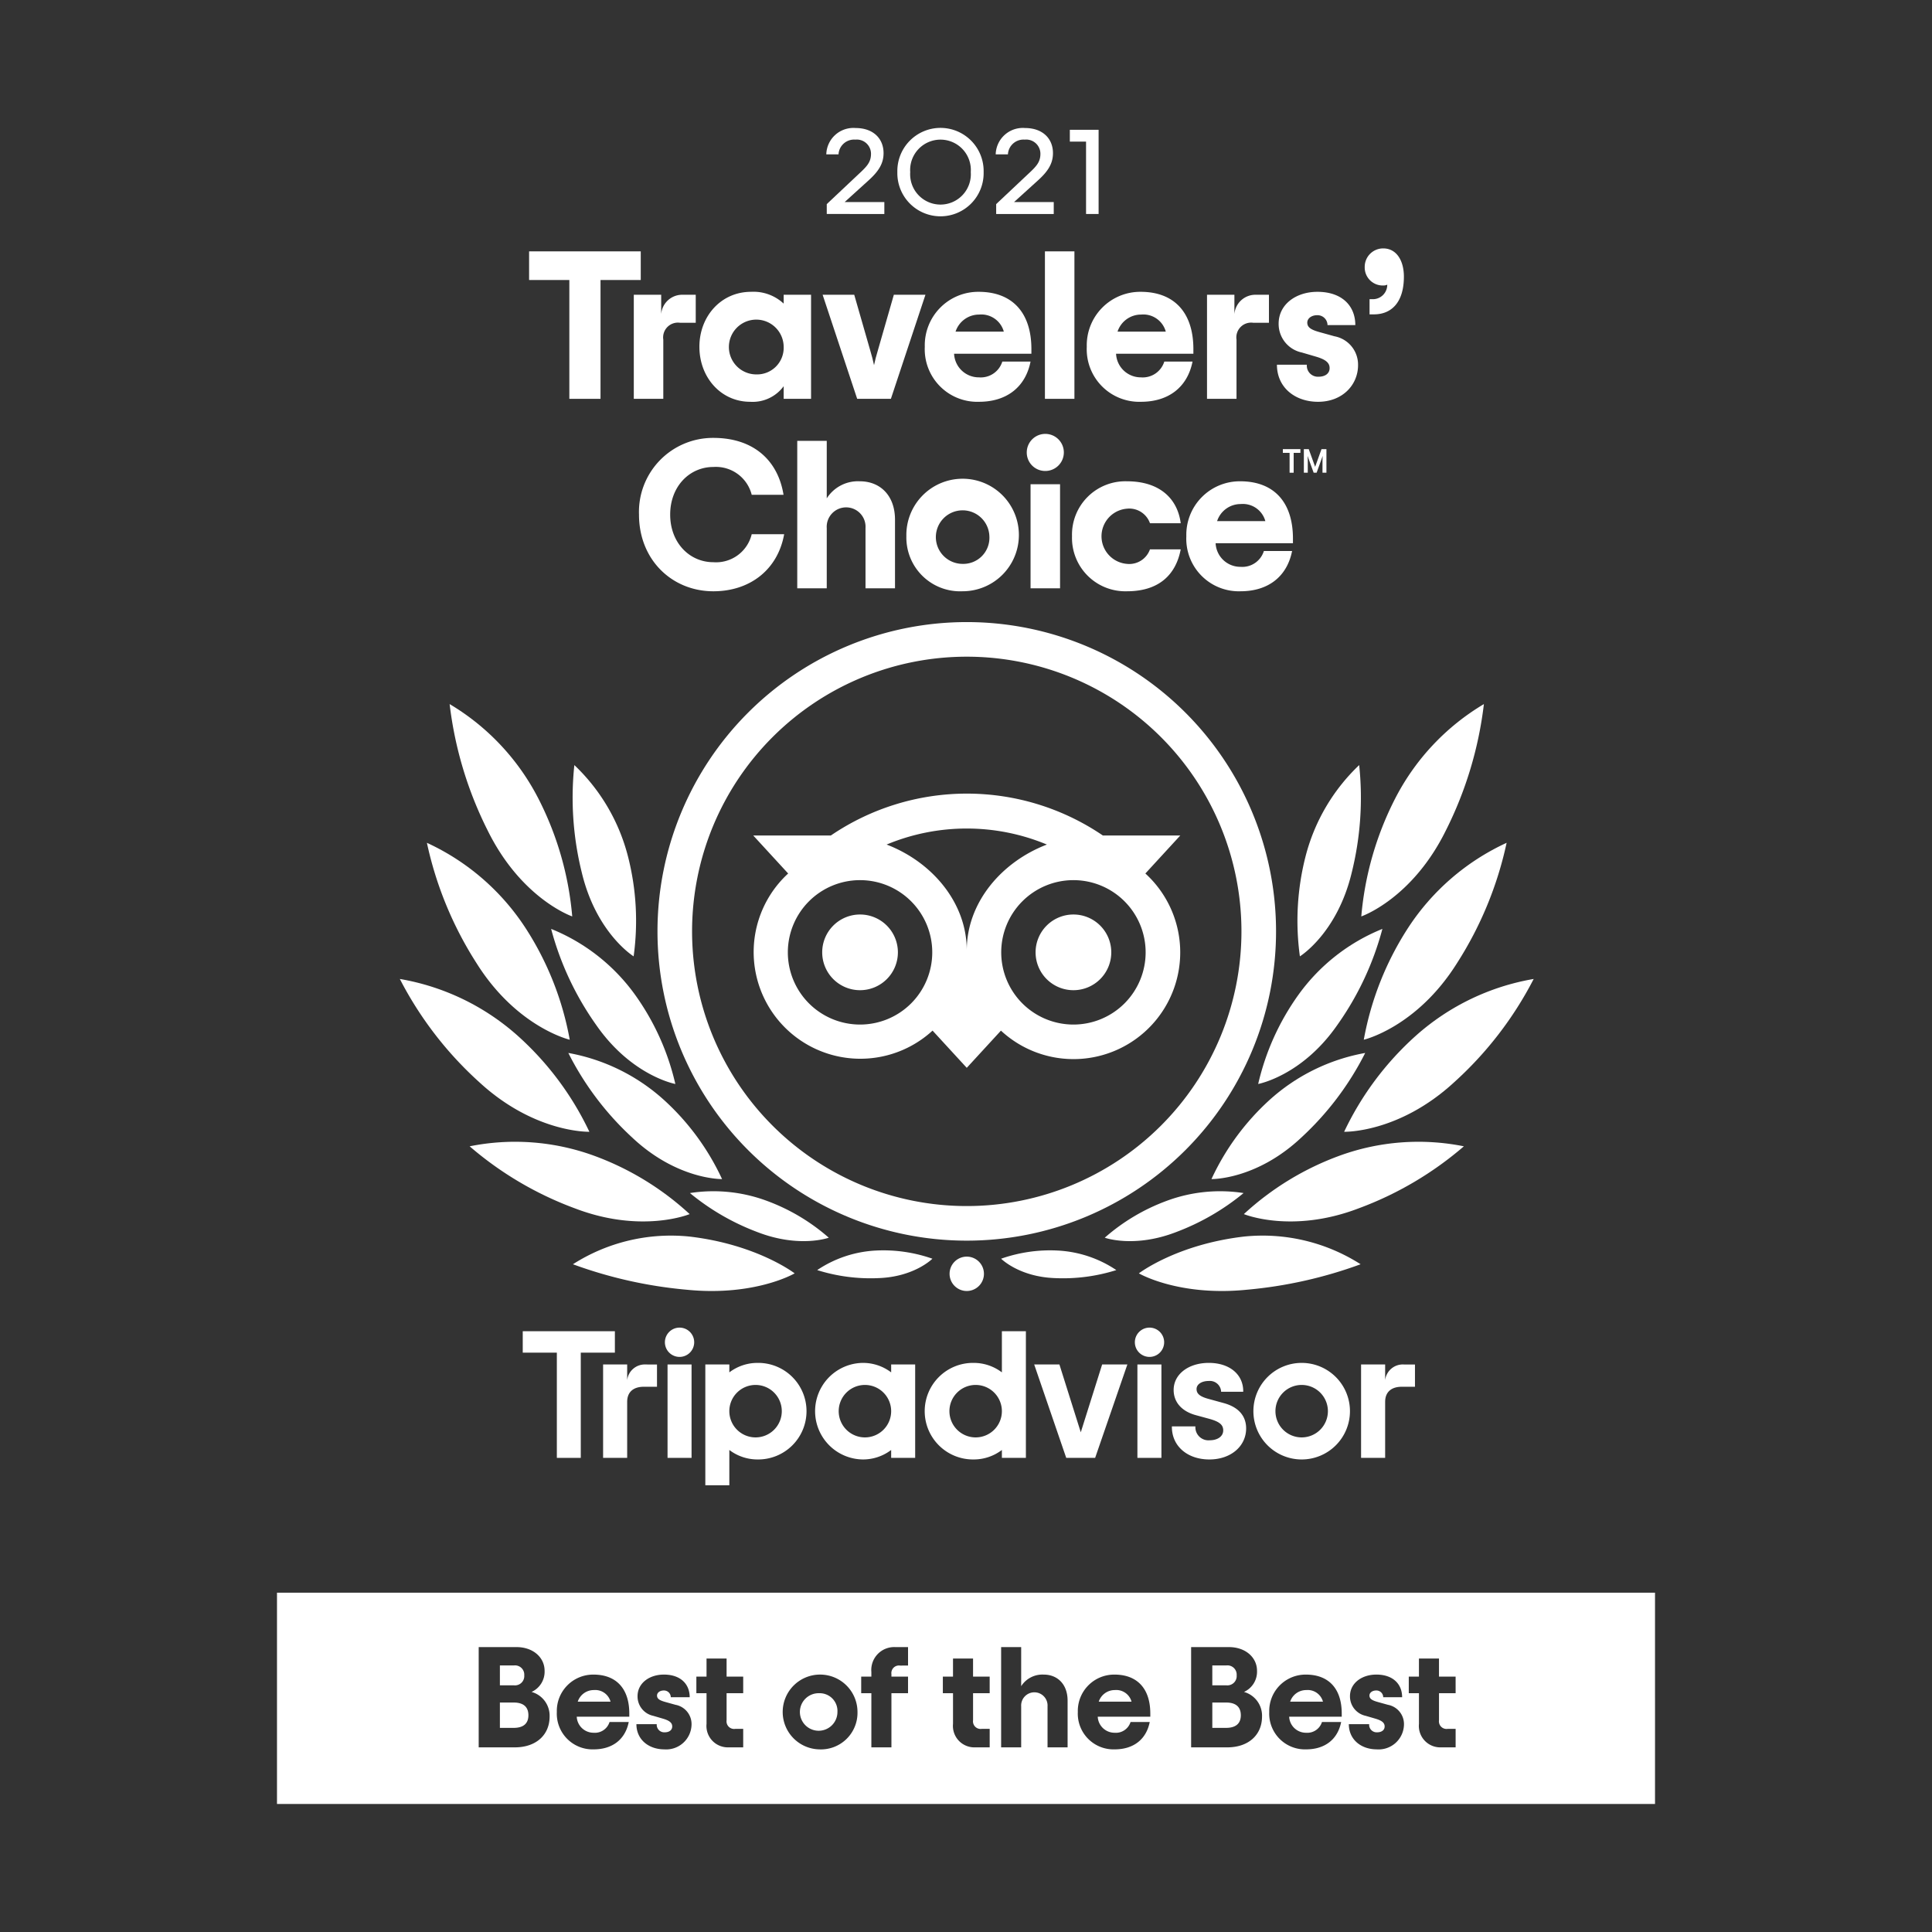 <svg id="Capa_1" data-name="Capa 1" xmlns="http://www.w3.org/2000/svg" viewBox="0 0 300 300"><rect x="0" y="0" width="300" height="300" fill="#333333" stroke="none"/><defs><style>.cls-1{fill:#fff;}</style></defs><path class="cls-1" d="M43.01,247.311v32.811h213.981V247.311Zm36.927,24.018H74.332V255.759h5.85c2.669,0,4.382,1.668,4.382,3.671a3.446,3.446,0,0,1-2.023,3.292,3.833,3.833,0,0,1,2.802,3.826C85.342,269.372,83.274,271.329,79.937,271.329Zm17.782-4.76h-8.163a2.613,2.613,0,0,0,2.624,2.492,2.384,2.384,0,0,0,2.469-1.668h2.981c-.534,2.691-2.514,4.248-5.45,4.248a5.549,5.549,0,0,1-5.716-5.805,5.647,5.647,0,0,1,5.694-5.806c3.47,0,5.56,2.113,5.56,6.05Zm5.439,5.071c-2.402,0-4.337-1.49-4.337-3.915h3.158a1.169,1.169,0,0,0,1.224,1.268c.734,0,1.179-.356,1.179-.912,0-.601-.49-.935-1.491-1.224l-1.446-.423a3.078,3.078,0,0,1-2.447-3.047c0-2.024,1.825-3.359,4.093-3.359,2.58,0,4.004,1.468,4.004,3.515h-2.936a1.055,1.055,0,0,0-1.09-1.046c-.623,0-1.046.356-1.046.779,0,.512.401.756,1.268,1.001l1.602.445a3.043,3.043,0,0,1,2.491,3.047A3.939,3.939,0,0,1,103.158,271.641Zm12.245-8.719h-2.579v4.204a1.179,1.179,0,0,0,1.334,1.334h1.246v2.869h-2.246a3.326,3.326,0,0,1-3.448-3.648v-4.76h-1.579v-2.58h1.579v-2.803h3.115v2.803h2.579Zm11.809,8.719a5.807,5.807,0,1,1,5.939-5.805A5.68,5.68,0,0,1,127.212,271.641Zm13.788-13.012H139.754a1.179,1.179,0,0,0-1.334,1.335v.378h2.579v2.58h-2.579v8.408h-3.115v-8.408h-1.579v-2.58h1.579v-.712a3.558,3.558,0,0,1,3.671-3.871h2.024Zm12.677,4.293h-2.581v4.204a1.18,1.18,0,0,0,1.336,1.334h1.246v2.869h-2.247a3.326,3.326,0,0,1-3.447-3.648v-4.76h-1.579v-2.58H147.982v-2.803h3.113v2.803h2.581Zm12.099,8.408h-3.115v-6.361a2.051,2.051,0,1,0-4.093,0v6.361h-3.113V255.759h3.113v6.073a3.902,3.902,0,0,1,3.493-1.802c2.179,0,3.715,1.536,3.715,4.049Zm12.845-4.76h-8.164a2.613,2.613,0,0,0,2.624,2.492,2.383,2.383,0,0,0,2.469-1.668h2.98c-.534,2.691-2.513,4.248-5.45,4.248a5.548,5.548,0,0,1-5.716-5.805,5.647,5.647,0,0,1,5.694-5.806c3.47,0,5.561,2.113,5.561,6.05Zm11.941,4.76h-5.605V255.759h5.85c2.669,0,4.382,1.668,4.382,3.671a3.445,3.445,0,0,1-2.024,3.292,3.835,3.835,0,0,1,2.803,3.826C195.966,269.372,193.898,271.329,190.561,271.329Zm17.783-4.76H200.181a2.612,2.612,0,0,0,2.624,2.492,2.384,2.384,0,0,0,2.469-1.668h2.981c-.534,2.691-2.514,4.248-5.45,4.248a5.549,5.549,0,0,1-5.717-5.805,5.647,5.647,0,0,1,5.695-5.806c3.47,0,5.561,2.113,5.561,6.05Zm5.438,5.071c-2.402,0-4.337-1.49-4.337-3.915h3.158a1.168,1.168,0,0,0,1.223,1.268c.734,0,1.18-.356,1.18-.912,0-.601-.49-.935-1.49-1.224l-1.447-.423a3.078,3.078,0,0,1-2.446-3.047c0-2.024,1.824-3.359,4.093-3.359,2.58,0,4.004,1.468,4.004,3.515H214.784a1.055,1.055,0,0,0-1.09-1.046c-.623,0-1.046.356-1.046.779,0,.512.401.756,1.268,1.001l1.601.445a3.043,3.043,0,0,1,2.492,3.047A3.939,3.939,0,0,1,213.783,271.641Zm12.245-8.719h-2.581v4.204a1.18,1.18,0,0,0,1.336,1.334h1.246v2.869h-2.248a3.326,3.326,0,0,1-3.447-3.648v-4.76H218.754v-2.58h1.579v-2.803h3.113v2.803h2.581Zm-33.999-2.78a1.437,1.437,0,0,0-1.579-1.536h-2.203v3.092h2.203A1.443,1.443,0,0,0,192.029,260.142Zm-64.817,2.78a2.915,2.915,0,1,0,2.825,2.914A2.758,2.758,0,0,0,127.212,262.921Zm63.171,1.446h-2.136v3.937h2.136c1.446,0,2.291-.623,2.291-1.958C192.674,264.99,191.829,264.367,190.383,264.367Zm-98.18-1.935a2.617,2.617,0,0,0-2.491,1.802H94.806A2.463,2.463,0,0,0,92.203,262.432Zm80.901,0a2.616,2.616,0,0,0-2.491,1.802h5.093A2.462,2.462,0,0,0,173.104,262.432Zm-91.698-2.29a1.438,1.438,0,0,0-1.58-1.536H77.624v3.092h2.202A1.443,1.443,0,0,0,81.406,260.142Zm121.422,2.29a2.617,2.617,0,0,0-2.491,1.802h5.094A2.463,2.463,0,0,0,202.827,262.432Zm-123.068,1.935H77.624v3.937h2.135c1.446,0,2.291-.623,2.291-1.958C82.05,264.99,81.205,264.367,79.759,264.367Z"/><path class="cls-1" d="M128.379,31.694l4.994-4.702c1.292-1.194,1.876-1.851,1.876-3.118a2.207,2.207,0,0,0-2.436-2.192,2.418,2.418,0,0,0-2.607,2.29h-1.899a4.21,4.21,0,0,1,4.555-4.093c2.729,0,4.337,1.632,4.337,3.898,0,1.608-.756,2.826-2.388,4.287L131.156,31.377h6.164v1.851H128.379V31.694Z"/><path class="cls-1" d="M150.741,26.724a4.713,4.713,0,1,0-9.403,0,4.713,4.713,0,1,0,9.403,0Zm-11.401,0a6.701,6.701,0,1,1,13.398,0,6.701,6.701,0,1,1-13.398,0Z"/><path class="cls-1" d="M154.684,31.694l4.994-4.702c1.291-1.194,1.876-1.851,1.876-3.118a2.207,2.207,0,0,0-2.436-2.192,2.418,2.418,0,0,0-2.607,2.29h-1.899a4.21,4.21,0,0,1,4.555-4.093c2.729,0,4.337,1.632,4.337,3.898,0,1.608-.756,2.826-2.387,4.287L157.461,31.377h6.164v1.851h-8.94V31.694Z"/><polygon class="cls-1" points="168.642 21.99 166.124 21.99 166.124 20.154 170.591 20.154 170.591 33.228 168.642 33.228 168.642 21.99 168.642 21.99"/><path class="cls-1" d="M166.682,159.092a11.212,11.212,0,1,1,11.212-11.212,11.212,11.212,0,0,1-11.212,11.212Zm-16.564-11.535c0-7.378-5.366-13.709-12.444-16.416a32.353,32.353,0,0,1,24.886.001c-7.076,2.707-12.442,9.038-12.442,16.415Zm-16.57,11.535a11.212,11.212,0,1,1,11.212-11.212,11.212,11.212,0,0,1-11.212,11.212Zm44.304-23.456,5.421-5.899H171.255a37.541,37.541,0,0,0-42.243,0H116.964l5.421,5.899a16.567,16.567,0,1,0,22.422,24.396l5.311,5.779,5.308-5.775a16.57,16.57,0,1,0,22.426-24.399Zm-5.293,12.244a5.877,5.877,0,1,1-5.877-5.877,5.877,5.877,0,0,1,5.877,5.877Zm-33.134,0a5.877,5.877,0,1,1-5.877-5.877,5.877,5.877,0,0,1,5.877,5.877Zm10.693,39.396a42.653,42.653,0,1,1,42.653-42.653,42.653,42.653,0,0,1-42.653,42.653Zm0-90.679a48.025,48.025,0,1,0,48.026,48.026,48.025,48.025,0,0,0-48.026-48.026Z"/><path class="cls-1" d="M123.393,197.727s-5.816-4.481-16.297-5.711a28.255,28.255,0,0,0-18.134,4.296,68.969,68.969,0,0,0,17.632,3.953c10.648,1.078,16.799-2.538,16.799-2.538Z"/><path class="cls-1" d="M107.09,188.526a44.35,44.35,0,0,0-14.975-9.112,35.776,35.776,0,0,0-19.189-1.415,53.235,53.235,0,0,0,16.365,9.642c10.375,3.961,17.799.884,17.799.884Z"/><path class="cls-1" d="M91.518,175.741A47.014,47.014,0,0,0,80.358,160.804a36.79,36.79,0,0,0-18.273-8.791,56.341,56.341,0,0,0,12.315,16.007c8.641,7.976,17.118,7.721,17.118,7.721Z"/><path class="cls-1" d="M88.469,161.449a47.32,47.32,0,0,0-6.879-17.368,36.437,36.437,0,0,0-15.301-13.21,56.633,56.633,0,0,0,7.717,18.705c6.253,9.955,14.463,11.873,14.463,11.873Z"/><path class="cls-1" d="M88.856,142.302a49.35,49.35,0,0,0-5.207-18.204,36.399,36.399,0,0,0-13.83-14.767,59.007,59.007,0,0,0,5.91,19.633c5.248,10.642,13.127,13.338,13.127,13.338Z"/><path class="cls-1" d="M112.121,183.087a38.394,38.394,0,0,0-9.01-12.277,30.05,30.05,0,0,0-14.862-7.307,46.013,46.013,0,0,0,9.946,13.159c7.002,6.574,13.927,6.425,13.927,6.425Z"/><path class="cls-1" d="M128.693,192.19a30.569,30.569,0,0,0-9.545-5.696,23.81,23.81,0,0,0-12.016-1.237,36.739,36.739,0,0,0,10.423,6.04c6.563,2.556,11.138.893,11.138.893Z"/><path class="cls-1" d="M144.782,195.452a22.969,22.969,0,0,0-8.758-1.27,17.94,17.94,0,0,0-9.13,3.037,27.545,27.545,0,0,0,9.506,1.246c5.588-.189,8.382-3.012,8.382-3.012Z"/><path class="cls-1" d="M104.868,168.32a38.653,38.653,0,0,0-6.29-13.901,29.765,29.765,0,0,0-12.998-10.179A46.256,46.256,0,0,0,92.605,159.198c5.49,7.878,12.263,9.122,12.263,9.122Z"/><path class="cls-1" d="M98.39,148.503a40.304,40.304,0,0,0-.858-15.44,29.726,29.726,0,0,0-8.347-14.261,48.19,48.19,0,0,0,1.16,16.705c2.258,9.425,8.046,12.995,8.046,12.995Z"/><path class="cls-1" d="M176.844,197.727s5.815-4.481,16.297-5.711a28.255,28.255,0,0,1,18.134,4.296,68.968,68.968,0,0,1-17.631,3.953c-10.648,1.078-16.799-2.538-16.799-2.538Z"/><path class="cls-1" d="M193.146,188.526a44.349,44.349,0,0,1,14.976-9.112,35.775,35.775,0,0,1,19.188-1.415,53.234,53.234,0,0,1-16.365,9.642c-10.375,3.961-17.799.884-17.799.884Z"/><path class="cls-1" d="M208.719,175.741A47.01,47.01,0,0,1,219.878,160.804a36.791,36.791,0,0,1,18.273-8.791,56.342,56.342,0,0,1-12.315,16.007c-8.641,7.976-17.118,7.721-17.118,7.721Z"/><path class="cls-1" d="M211.768,161.449a47.32,47.32,0,0,1,6.879-17.368,36.437,36.437,0,0,1,15.301-13.21,56.636,56.636,0,0,1-7.717,18.705c-6.253,9.955-14.463,11.873-14.463,11.873Z"/><path class="cls-1" d="M211.381,142.302a49.353,49.353,0,0,1,5.207-18.204,36.399,36.399,0,0,1,13.83-14.767,59.005,59.005,0,0,1-5.91,19.633c-5.249,10.642-13.127,13.338-13.127,13.338Z"/><path class="cls-1" d="M188.115,183.087a38.395,38.395,0,0,1,9.01-12.277,30.05,30.05,0,0,1,14.862-7.307,46.013,46.013,0,0,1-9.946,13.159c-7.002,6.574-13.927,6.425-13.927,6.425Z"/><path class="cls-1" d="M171.544,192.19a30.569,30.569,0,0,1,9.545-5.696,23.81,23.81,0,0,1,12.016-1.237,36.739,36.739,0,0,1-10.423,6.04c-6.563,2.556-11.138.893-11.138.893Z"/><path class="cls-1" d="M155.454,195.452a22.972,22.972,0,0,1,8.759-1.27,17.94,17.94,0,0,1,9.13,3.037,27.546,27.546,0,0,1-9.506,1.246c-5.587-.189-8.382-3.012-8.382-3.012Z"/><path class="cls-1" d="M195.369,168.32a38.649,38.649,0,0,1,6.29-13.901A29.765,29.765,0,0,1,214.657,144.24a46.256,46.256,0,0,1-7.026,14.958c-5.49,7.878-12.262,9.122-12.262,9.122Z"/><path class="cls-1" d="M201.847,148.503a40.307,40.307,0,0,1,.858-15.44,29.725,29.725,0,0,1,8.348-14.261,48.198,48.198,0,0,1-1.16,16.705c-2.258,9.425-8.046,12.995-8.046,12.995Z"/><path class="cls-1" d="M152.786,197.797a2.668,2.668,0,1,1-2.668-2.668,2.668,2.668,0,0,1,2.668,2.668Z"/><path class="cls-1" d="M97.387,214.312v-2.437H93.649v14.504h3.738v-8.696c0-1.575,1.011-2.348,2.586-2.348h2.045v-3.459H100.27a2.755,2.755,0,0,0-2.883,2.437Z"/><polygon class="cls-1" points="103.656 226.378 107.384 226.378 107.384 211.875 103.656 211.875 103.656 226.378 103.656 226.378"/><path class="cls-1" d="M117.324,223.199a4.073,4.073,0,1,1,4.072-4.072,4.073,4.073,0,0,1-4.072,4.072Zm.328-11.569a7.215,7.215,0,0,0-4.401,1.471v-1.227H109.523v18.761H113.251v-5.484a7.215,7.215,0,0,0,4.401,1.472,7.497,7.497,0,1,0,0-14.993Z"/><path class="cls-1" d="M189.965,217.854l-2.175-.597c-1.431-.372-1.989-.812-1.989-1.568,0-.738.784-1.253,1.905-1.253a1.751,1.751,0,0,1,1.905,1.593v.083h3.437v-.083c0-2.632-2.147-4.4-5.342-4.4-3.166,0-5.463,1.767-5.463,4.202,0,1.894,1.256,3.321,3.445,3.914l2.083.568c1.583.438,2.171.925,2.171,1.796,0,.919-.851,1.537-2.117,1.537a2.03,2.03,0,0,1-2.207-2.076v-.083h-3.648v.083c0,2.976,2.395,5.054,5.825,5.054,3.305,0,5.704-2.03,5.704-4.827,0-1.368-.614-3.163-3.536-3.943Z"/><path class="cls-1" d="M134.306,223.199a4.073,4.073,0,1,1,4.073-4.073v.001a4.073,4.073,0,0,1-4.073,4.072Zm4.073-10.098a7.215,7.215,0,0,0-4.401-1.471,7.497,7.497,0,0,0,0,14.993,7.215,7.215,0,0,0,4.401-1.472v1.227h3.728V211.875h-3.728v1.227Z"/><path class="cls-1" d="M151.5,223.199a4.073,4.073,0,1,1,4.072-4.072,4.073,4.073,0,0,1-4.072,4.072Zm4.072-10.098a7.214,7.214,0,0,0-4.401-1.471,7.497,7.497,0,1,0,0,14.993,7.215,7.215,0,0,0,4.401-1.472v1.227h3.728V206.712h-3.728v6.389Z"/><polygon class="cls-1" points="176.616 226.378 180.345 226.378 180.345 211.875 176.616 211.875 176.616 226.378 176.616 226.378"/><path class="cls-1" d="M202.124,223.199a4.073,4.073,0,1,1,4.072-4.072,4.073,4.073,0,0,1-4.072,4.072Zm0-11.569a7.497,7.497,0,1,0,7.497,7.497,7.497,7.497,0,0,0-7.497-7.497Z"/><path class="cls-1" d="M215.085,214.312v-2.437h-3.738v14.504h3.738v-8.696c0-1.575,1.011-2.348,2.586-2.348h2.045v-3.459h-1.748a2.756,2.756,0,0,0-2.883,2.437Z"/><polygon class="cls-1" points="95.478 206.712 81.172 206.712 81.172 210.039 86.467 210.039 86.467 226.378 90.183 226.378 90.183 210.039 95.478 210.039 95.478 206.712 95.478 206.712"/><polygon class="cls-1" points="167.823 222.407 164.506 211.875 160.589 211.875 165.564 226.378 170.052 226.378 175.056 211.875 171.14 211.875 167.823 222.407 167.823 222.407"/><path class="cls-1" d="M107.794,208.426a2.274,2.274,0,1,1-2.274-2.274A2.274,2.274,0,0,1,107.794,208.426Z"/><path class="cls-1" d="M180.769,208.426a2.274,2.274,0,1,1-2.274-2.274,2.274,2.274,0,0,1,2.274,2.274Z"/><polygon class="cls-1" points="99.496 43.48 93.248 43.48 93.248 61.931 88.407 61.931 88.407 43.48 82.158 43.48 82.158 39.031 99.496 39.031 99.496 43.48 99.496 43.48"/><path class="cls-1" d="M108.034,45.771v4.351h-2.421a2.296,2.296,0,0,0-2.617,2.617V61.931H98.416V45.771h4.253V48.78a3.272,3.272,0,0,1,3.37-3.009Z"/><path class="cls-1" d="M121.688,53.851a4.253,4.253,0,1,0-4.253,4.286,4.133,4.133,0,0,0,4.253-4.286Zm-13.086,0c0-4.743,3.37-8.538,8.015-8.538a6.854,6.854,0,0,1,5.071,1.832V45.771h4.253V61.931h-4.253V59.969a5.968,5.968,0,0,1-5.202,2.42c-4.547,0-7.883-3.795-7.883-8.538Z"/><path class="cls-1" d="M127.738,45.771h4.908l2.453,8.538c.294.981.458,1.636.621,2.389.163-.753.327-1.407.622-2.389l2.453-8.538h4.907L138.337,61.931h-5.234l-5.366-16.16Z"/><path class="cls-1" d="M148.38,51.495h7.491a3.621,3.621,0,0,0-3.828-2.65,3.846,3.846,0,0,0-3.664,2.65Zm11.777,3.436H148.15a3.842,3.842,0,0,0,3.86,3.664,3.503,3.503,0,0,0,3.631-2.454h4.383c-.785,3.959-3.696,6.249-8.015,6.249a8.16,8.16,0,0,1-8.408-8.538,8.305,8.305,0,0,1,8.375-8.538c5.103,0,8.179,3.108,8.179,8.898v.72Z"/><polygon class="cls-1" points="162.256 39.031 166.835 39.031 166.835 61.931 162.256 61.931 162.256 39.031 162.256 39.031"/><path class="cls-1" d="M173.532,51.495h7.491a3.621,3.621,0,0,0-3.828-2.65,3.845,3.845,0,0,0-3.663,2.65Zm11.777,3.436H173.302a3.842,3.842,0,0,0,3.86,3.664,3.504,3.504,0,0,0,3.632-2.454h4.383c-.785,3.959-3.696,6.249-8.015,6.249a8.16,8.16,0,0,1-8.408-8.538,8.305,8.305,0,0,1,8.375-8.538c5.103,0,8.179,3.108,8.179,8.898v.72Z"/><path class="cls-1" d="M197.042,45.771v4.351h-2.421a2.296,2.296,0,0,0-2.617,2.617V61.931h-4.58V45.771h4.253V48.78a3.272,3.272,0,0,1,3.37-3.009Z"/><path class="cls-1" d="M198.283,56.632h4.645a1.718,1.718,0,0,0,1.8,1.865c1.079,0,1.734-.523,1.734-1.341,0-.883-.72-1.374-2.192-1.799l-2.126-.622a4.527,4.527,0,0,1-3.598-4.482c0-2.977,2.682-4.939,6.019-4.939,3.795,0,5.888,2.159,5.888,5.169h-4.318a1.551,1.551,0,0,0-1.603-1.538c-.916,0-1.538.523-1.538,1.145,0,.753.59,1.113,1.865,1.472l2.355.655a4.476,4.476,0,0,1,3.664,4.482c0,3.042-2.389,5.692-6.216,5.692-3.533,0-6.379-2.192-6.379-5.757Z"/><path class="cls-1" d="M212.663,46.457h.426a2.232,2.232,0,0,0,2.323-2.257,1.382,1.382,0,0,1-.655.131,2.795,2.795,0,0,1-2.845-2.879,2.862,2.862,0,0,1,2.878-2.879c2.061,0,3.206,1.898,3.206,4.384,0,3.991-1.93,5.856-4.645,5.856h-.687V46.457Z"/><path class="cls-1" d="M99.223,79.904a11.49,11.49,0,0,1,11.549-11.908c6.15,0,10.011,3.403,10.894,8.834h-4.94a5.736,5.736,0,0,0-5.954-4.319c-3.697,0-6.707,3.01-6.707,7.394,0,4.383,3.01,7.394,6.707,7.394a5.69,5.69,0,0,0,5.954-4.351h5.038c-.981,5.496-5.3,8.865-10.992,8.865-6.413,0-11.549-4.874-11.549-11.908Z"/><path class="cls-1" d="M123.797,68.454h4.58v8.931a5.736,5.736,0,0,1,5.136-2.65c3.206,0,5.463,2.257,5.463,5.954V91.354H134.396V81.998a3.016,3.016,0,1,0-6.019,0v9.356h-4.58v-22.9Z"/><path class="cls-1" d="M153.631,83.273a4.157,4.157,0,1,0-4.155,4.285,4.055,4.055,0,0,0,4.155-4.285Zm-12.89,0a8.737,8.737,0,1,1,8.735,8.538,8.353,8.353,0,0,1-8.735-8.538Z"/><path class="cls-1" d="M160.024,75.193h4.58v16.161h-4.58V75.193Zm-.589-4.94a2.879,2.879,0,1,1,2.879,2.879,2.862,2.862,0,0,1-2.879-2.879Z"/><path class="cls-1" d="M166.462,83.273A8.285,8.285,0,0,1,175,74.735c5.103,0,7.851,2.715,8.342,6.51h-4.776A3.404,3.404,0,0,0,175,78.988a4.299,4.299,0,0,0,0,8.571,3.409,3.409,0,0,0,3.566-2.257h4.776C182.59,89.26,179.94,91.812,175,91.812a8.285,8.285,0,0,1-8.538-8.538Z"/><path class="cls-1" d="M188.991,80.918h7.491A3.621,3.621,0,0,0,192.654,78.268a3.846,3.846,0,0,0-3.663,2.65Zm11.777,3.436H188.761a3.842,3.842,0,0,0,3.86,3.663,3.504,3.504,0,0,0,3.632-2.454h4.383c-.785,3.959-3.696,6.249-8.015,6.249a8.16,8.16,0,0,1-8.408-8.538A8.306,8.306,0,0,1,192.589,74.735c5.103,0,8.179,3.108,8.179,8.898v.72Z"/><polygon class="cls-1" points="199.2 69.74 201.926 69.74 201.926 70.321 200.88 70.321 200.88 73.403 200.247 73.403 200.247 70.321 199.2 70.321 199.2 69.74 199.2 69.74"/><path class="cls-1" d="M204.215,72.487l-.994-2.747h-.759v3.663h.607V71.357c0-.199-.016-.366-.032-.56l.947,2.606h.46l.942-2.606c-.015.194-.031.361-.031.56v2.046h.612V69.74h-.764l-.989,2.747Z"/></svg>